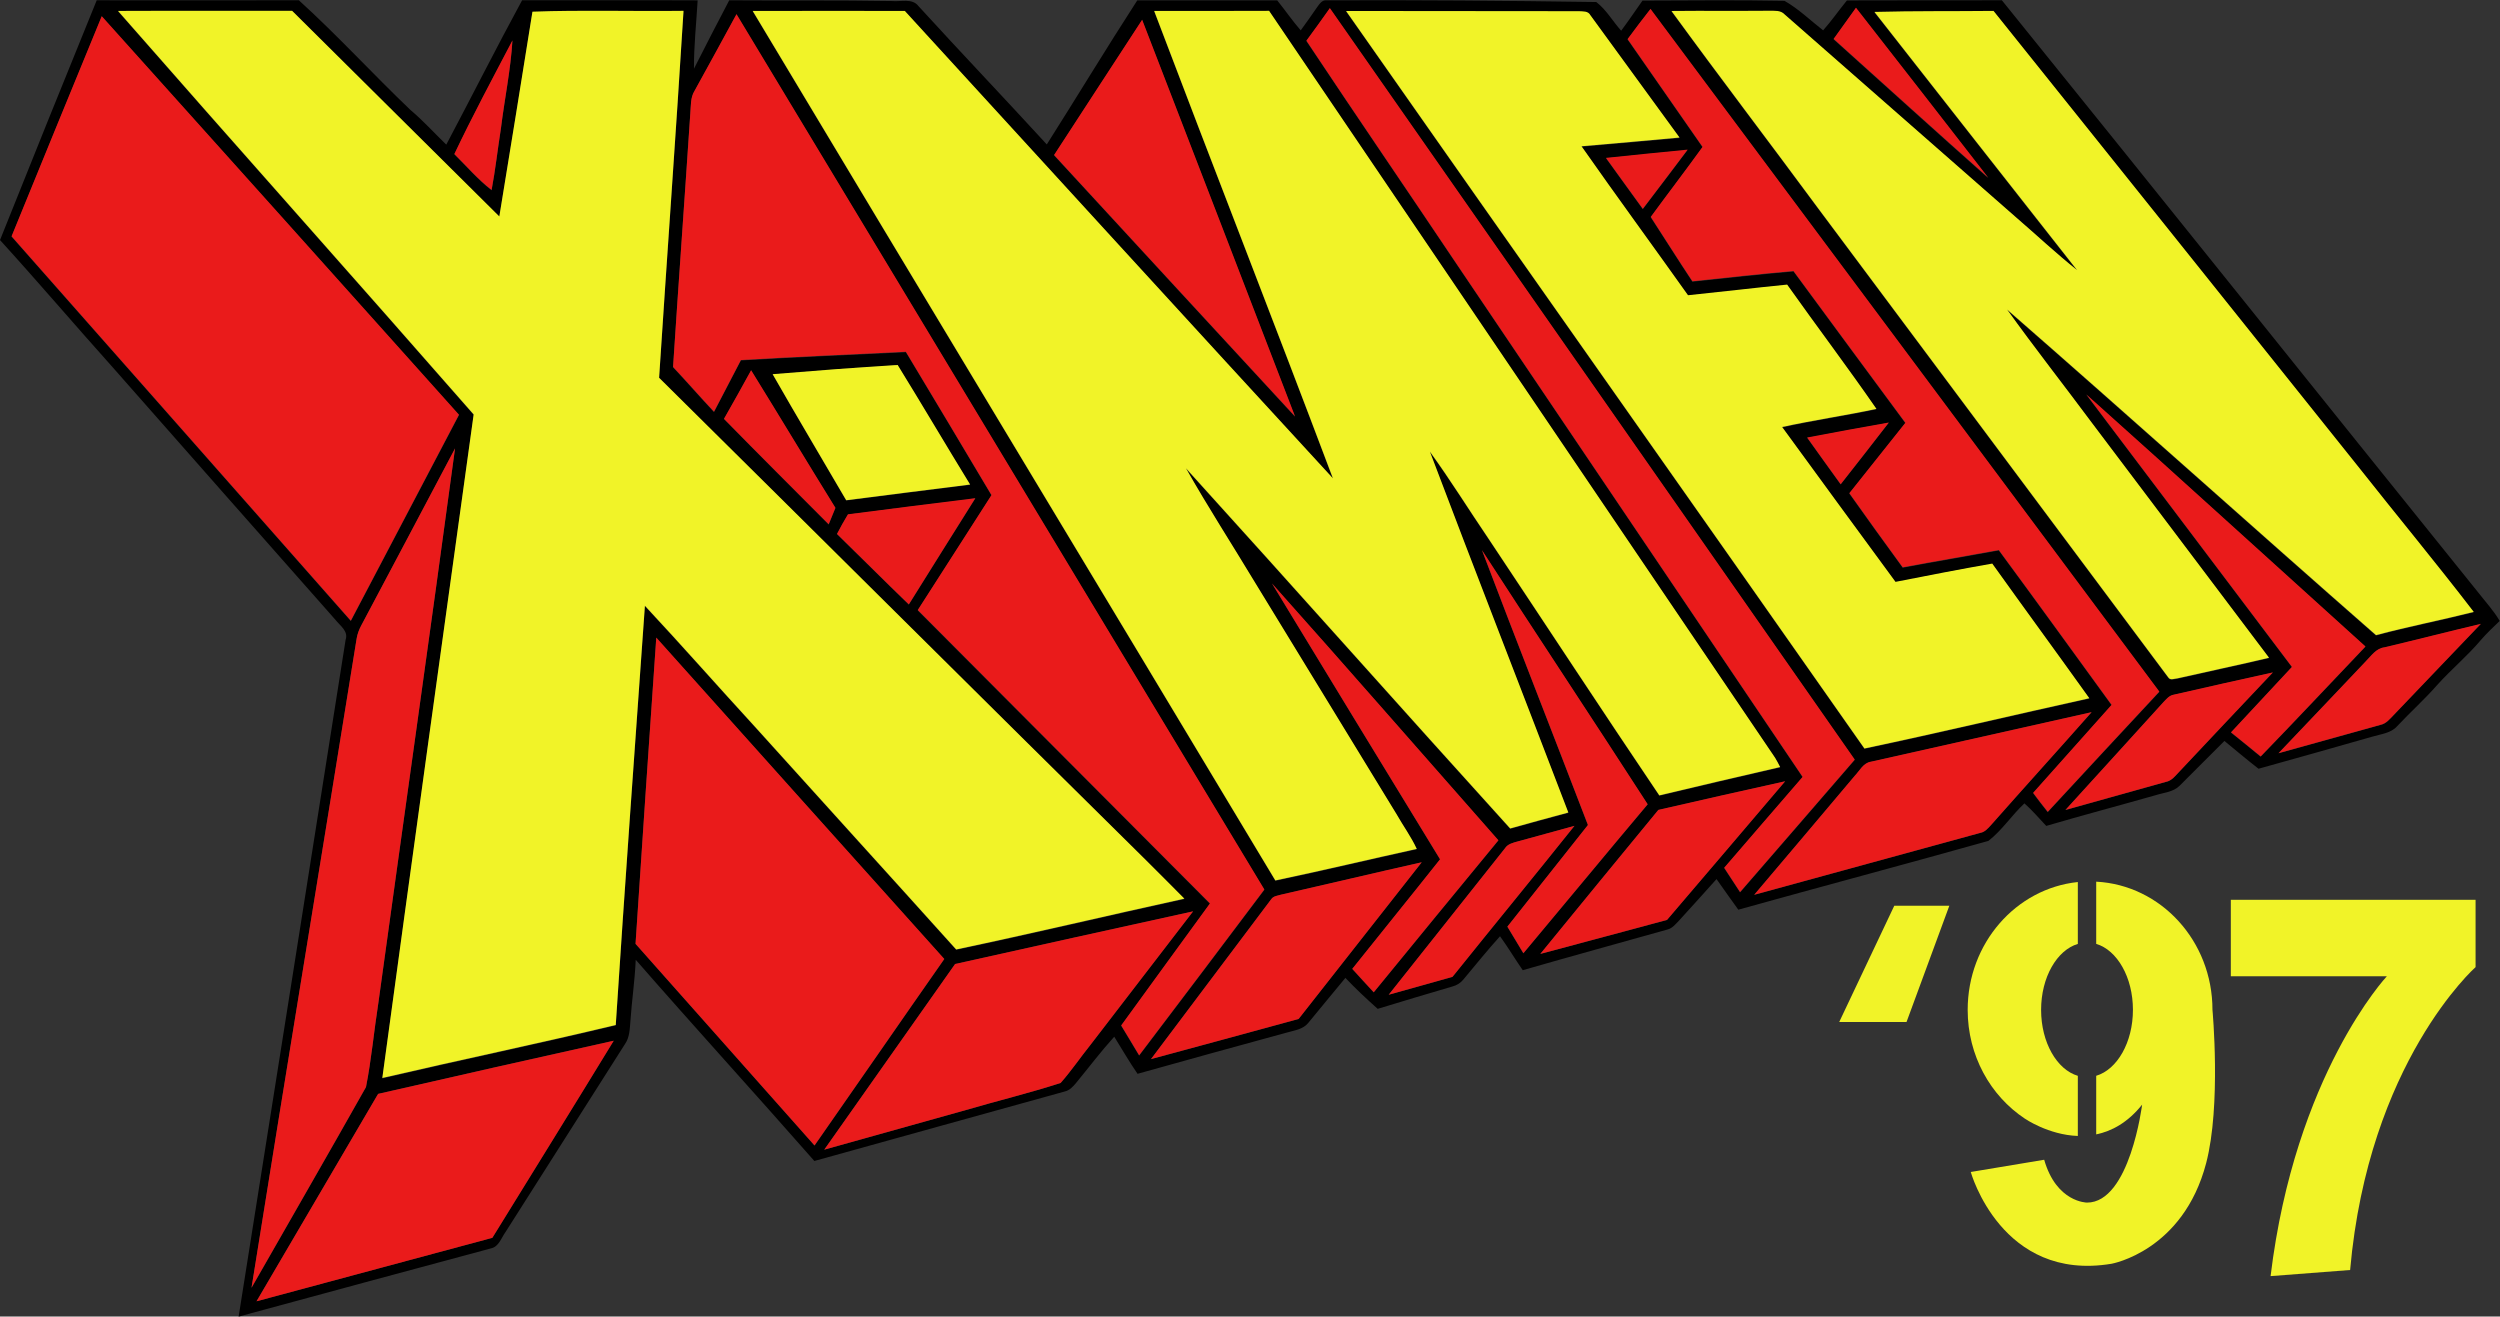 <svg xmlns="http://www.w3.org/2000/svg" xmlns:xlink="http://www.w3.org/1999/xlink" id="body_1" viewBox="360.56 963.33 2545.84 1340.67">

<rect x="360.56" y="963.33" width="2545.84" height="1340.67" fill="#333333" stroke="none"/>

<g transform="matrix(2.039 0 0 2.039 165.59 -0)">
	<g>
		<g transform="matrix(1.333 0 -0 -1.333 71.128 702.981)">
            <path d="M160.04 -236.9C 144.85 -262.8 129.7 -288.72 114.48 -314.61C 143.93 -306.67 173.39 -298.78 202.84 -290.83C 218 -266.22 233.27 -241.66 248.32 -216.98C 218.87 -223.51 189.45 -230.17 160.04 -236.9M376.21 -188.26C 359.86 -211.44 343.54 -234.63 327.18 -257.82C 344.89 -252.85 362.58 -247.89 380.3 -242.96C 392.08 -239.5 404.07 -236.61 415.74 -232.82C 419.79 -228.24 423.24 -223.14 427.07 -218.37C 439.84 -201.75 452.64 -185.16 465.39 -168.52C 435.64 -175.04 405.92 -181.65 376.21 -188.26M498.32 -162.28C 497.09 -162.67 495.54 -162.76 494.71 -163.89C 479.66 -183.87 464.63 -203.89 449.59 -223.89C 468.04 -218.91 486.48 -213.91 504.91 -208.85C 520.3 -189.28 535.67 -169.72 551.03 -150.15C 533.44 -154.1 515.91 -158.29 498.32 -162.28M587.04 -142.34C 585.27 -142.84 583.28 -143.25 582.22 -144.91C 567.72 -163.23 553.17 -181.49 538.65 -199.79C 546.61 -197.53 554.58 -195.32 562.55 -193.09C 577.72 -174.18 593.12 -155.45 608.25 -136.51C 601.16 -138.39 594.13 -140.47 587.04 -142.34M639.68 -130.54C 624.88 -148.47 610.18 -166.49 595.46 -184.49C 611.29 -180.28 627.11 -176.02 642.93 -171.76C 657.66 -154.42 672.5 -137.18 687.19 -119.81C 671.33 -123.3 655.51 -126.93 639.68 -130.54M719.36 -112.48C 716.44 -112.9 715.1 -115.88 713.23 -117.8C 700.73 -132.69 688.14 -147.5 675.59 -162.35C 703.86 -154.64 732.09 -146.83 760.36 -139.13C 762.04 -138.82 763.14 -137.47 764.25 -136.3C 776.77 -122.12 789.48 -108.11 802 -93.92C 774.45 -100.08 746.91 -106.3 719.36 -112.48M832.77 -87.39C 831 -87.68 829.89 -89.18 828.73 -90.38C 816.58 -103.81 804.36 -117.16 792.2 -130.57C 804.74 -127.1 817.27 -123.54 829.82 -120.05C 831.21 -119.79 832.35 -118.92 833.3 -117.89C 845.47 -104.92 857.69 -91.98 869.91 -79.05C 857.51 -81.75 845.14 -84.59 832.77 -87.39M264.25 -66C 261.59 -104.24 259 -142.48 256.48 -180.73C 278.86 -205.89 301.16 -231.12 323.54 -256.28C 339.8 -233.03 355.89 -209.66 372.16 -186.42C 336.14 -146.32 300.22 -106.15 264.25 -66.01M911.74 -69.65C 908.56 -70.02 906.77 -72.85 904.69 -74.92C 893.86 -86.45 882.89 -97.82 872.03 -109.32C 884.78 -105.75 897.54 -102.22 910.3 -98.68C 912.41 -98.22 913.77 -96.44 915.21 -94.97C 926.04 -83.57 936.98 -72.26 947.83 -60.86C 935.77 -63.71 923.78 -66.81 911.74 -69.65M494.94 -45.74C 515.92 -80.19 536.83 -114.68 557.9 -149.07C 547.01 -162.82 535.94 -176.42 525.01 -190.12C 527.69 -193.04 530.34 -196 533.05 -198.9C 548.57 -179.88 564.16 -160.91 579.76 -141.96C 551.48 -109.89 523.41 -77.63 494.94 -45.74M573.6 -33.27C 586.65 -67.65 600.13 -101.89 613.3 -136.23C 603.24 -148.93 593.17 -161.63 583.11 -174.31C 585.1 -177.64 587.11 -180.95 589.11 -184.27C 604.68 -165.7 620.07 -147 635.68 -128.47C 615.13 -96.65 594.18 -65.07 573.6 -33.27M336.07 -19.84C 334.61 -22.24 333.24 -24.7 331.95 -27.19C 340.96 -35.95 349.81 -44.87 358.87 -53.59C 367.11 -40.29 375.49 -27.08 383.78 -13.81C 367.86 -15.73 351.97 -17.81 336.07 -19.84M153.78 -61.34C 152.93 -62.91 152.28 -64.59 151.99 -66.37C 138.95 -147.46 125.55 -228.5 112.61 -309.6C 126.89 -284.53 141.34 -259.54 155.5 -234.4C 157.54 -224.06 158.47 -213.48 160.11 -203.05C 169.65 -133.73 179.5 -64.45 188.86 4.89C 177.17 -17.18 165.53 -39.29 153.78 -61.34M695.43 8.91C 699.61 3.08 703.77 -2.77 707.99 -8.58C 714 -0.88 720.08 6.77 726.02 14.53C 715.81 12.7 705.61 10.88 695.43 8.91M800.01 25.06C 825.67 -8.98 851.41 -42.96 877.06 -77.02C 869.44 -85.19 861.84 -93.37 854.23 -101.54C 857.91 -104.57 861.68 -107.49 865.34 -110.57C 878.55 -96.96 891.52 -83.1 904.6 -69.38C 869.73 -37.91 835.03 -6.24 800.01 25.06M289.62 15.92C 302.61 2.67 315.75 -10.45 328.85 -23.59C 329.7 -21.53 330.55 -19.49 331.37 -17.42C 320.75 -0.29 310.39 16.99 299.79 34.13C 296.44 28.04 293.07 21.95 289.62 15.92M307.86 32.63C 316.89 16.8 326.25 1.15 335.42 -14.6C 350.89 -12.56 366.37 -10.7 381.83 -8.71C 372.71 6.17 363.85 21.21 354.69 36.08C 339.07 35.14 323.46 33.92 307.86 32.63M620.07 113.64C 624.61 107.25 629.3 100.96 633.86 94.57C 639.5 101.92 645.04 109.35 650.64 116.73C 640.44 115.79 630.26 114.66 620.07 113.64M188.6 115.1C 193.2 110.56 197.44 105.58 202.56 101.63C 204 109.28 204.84 117.03 206.05 124.73C 207.41 135.71 209.7 146.61 210.37 157.66C 202.99 143.55 195.44 129.5 188.6 115.1M413.29 114.72C 443.37 82.08 473.42 49.4 503.56 16.79C 484.53 66.35 465.39 115.87 446.29 165.4C 435.3 148.5 424.26 131.63 413.29 114.72M56.5 166.72C 45.18 139.25 33.96 111.75 22.71 84.25C 65.13 36.29 107.42 -11.78 149.82 -59.76C 163.3 -34.02 176.87 -8.34 190.34 17.4C 145.75 67.2 101.17 117 56.5 166.72M294.31 167.49C 289.07 157.89 283.87 148.27 278.56 138.72C 277.02 136.24 277.26 133.21 277.01 130.41C 274.92 98.71 272.6 67.01 270.54 35.3C 275.73 29.79 280.69 24.06 285.88 18.54C 289.23 24.99 292.62 31.42 295.96 37.89C 316.55 39.1 337.17 39.96 357.77 40.98C 368.55 23.13 379.17 5.19 389.85 -12.69C 380.63 -27.05 371.43 -41.42 362.22 -55.78C 398.74 -92.39 435.22 -129.03 471.7 -165.68C 460.64 -180.94 449.47 -196.12 438.44 -211.4C 440.72 -215.12 442.93 -218.86 445.17 -222.59C 460.88 -201.94 476.47 -181.2 492.08 -160.47C 426.15 -51.16 360.24 58.17 294.31 167.48M644.6 168.65C 662.72 143.79 681.4 119.34 699.66 94.59C 743.41 36.08 787 -22.54 830.75 -81.05C 831.5 -82.25 833.05 -81.46 834.17 -81.39C 845.6 -78.77 857.07 -76.38 868.48 -73.67C 846.41 -44.39 824.32 -15.12 802.25 14.16C 791.66 28.42 780.68 42.4 770.32 56.82C 816.61 16.4 862.33 -24.7 908.56 -65.2C 920.68 -61.95 933.02 -59.58 945.18 -56.49C 930.98 -37.99 916.08 -20.03 901.63 -1.72C 856.16 55.07 810.78 111.94 765.26 168.68C 750.39 168.5 735.51 168.7 720.64 168.29C 745.97 136.06 771.18 103.75 796.56 71.56C 788.66 77.86 781.29 84.79 773.65 91.38C 744.72 116.71 715.83 142.08 686.92 167.42C 685.45 168.99 683.22 168.69 681.27 168.73C 669.05 168.63 656.82 168.78 644.6 168.65M522.69 168.65C 587.27 76.44 652.29 -15.47 716.9 -107.66C 745.05 -101.71 773.06 -95.05 801.16 -88.84C 789.11 -71.98 776.84 -55.26 764.79 -38.39C 752.67 -40.51 740.61 -42.87 728.54 -45.24C 714.36 -25.91 700.15 -6.61 686.06 12.78C 697.77 15.35 709.66 17.08 721.39 19.57C 710.53 35.29 698.99 50.55 687.93 66.14C 675.54 64.9 663.18 63.41 650.8 62.15C 637.55 80.79 624.02 99.24 610.9 117.97C 623.15 119.04 635.39 120.08 647.63 121.22C 636.5 136.55 625.3 151.82 614.17 167.13C 613.34 168.7 611.39 168.47 609.91 168.57C 580.83 168.56 551.76 168.64 522.69 168.65M300.39 168.66C 365.5 59.98 431.02 -48.46 496.2 -157.1C 513.91 -153.38 531.51 -149.18 549.18 -145.28C 547.06 -140.69 544.05 -136.59 541.56 -132.21C 523.87 -103.22 506.11 -74.25 488.44 -45.24C 479.89 -31.04 470.87 -17.1 462.71 -2.67C 503.38 -47.5 543.55 -92.78 584.19 -137.62C 591.45 -135.63 598.69 -133.56 605.96 -131.65C 588.74 -86.55 571.16 -41.59 554.09 3.58C 561.79 -7.03 568.7 -18.2 576.06 -29.04C 597.42 -61.08 618.51 -93.31 640.06 -125.23C 655.12 -121.59 670.24 -118.13 685.32 -114.62C 684.72 -113.45 684.12 -112.28 683.45 -111.16C 620.26 -17.87 557.1 75.45 493.85 168.7C 479.5 168.63 465.15 168.68 450.79 168.68C 472.94 110.23 495.73 52.03 517.76 -6.45C 464.17 51.81 410.82 110.29 357.37 168.67C 338.38 168.7 319.38 168.7 300.39 168.66M62.6 168.67C 106.85 118.14 151.6 68.04 195.84 17.5C 184.36 -65.37 172.87 -148.22 161.62 -231.12C 190.73 -224.34 220.02 -218.23 249.08 -211.26C 252.48 -158.89 256.29 -106.53 260 -54.18C 273.87 -69.04 287.3 -84.32 301.05 -99.3C 326.2 -127.23 351.51 -155.01 376.63 -182.96C 405.2 -176.94 433.61 -170.19 462.13 -163.93C 457.1 -158.81 451.98 -153.78 446.92 -148.7C 386.27 -88.84 325.89 -28.71 265.32 31.22C 268.3 77.06 271.64 122.86 274.47 168.7C 255.6 168.47 236.71 169.08 217.87 168.39C 213.77 142.81 209.67 117.23 205.46 91.67C 179.56 117.33 153.71 143.04 127.82 168.71C 106.07 168.66 84.34 168.76 62.6 168.67M705.34 158.2C 724.64 140.85 743.87 123.41 763.29 106.19C 746.84 127.48 730.24 148.65 713.72 169.89C 710.9 166.01 708.14 162.08 705.34 158.2M628.15 158.14C 637.51 144.67 646.9 131.23 656.24 117.77C 649.88 108.94 643.25 100.32 636.83 91.52C 642.05 83.49 647.15 75.37 652.44 67.39C 665.06 68.72 677.67 70.13 690.31 71.23C 704.25 52.25 718.25 33.33 732.23 14.39C 725.22 5.61 718.21 -3.18 711.23 -11.99C 717.83 -21.3 724.5 -30.56 731.23 -39.77C 743.22 -37.53 755.25 -35.53 767.24 -33.31C 781.43 -52.56 795.44 -71.94 809.5 -91.29C 799.69 -102.26 789.9 -113.27 780.1 -124.26C 781.88 -126.66 783.7 -129.03 785.57 -131.37C 799.51 -116.34 813.39 -101.3 827.38 -86.33C 763.87 -1.04 700.25 84.16 636.74 169.44C 633.8 165.73 630.97 161.94 628.15 158.14M507.82 157.55C 526.51 129.42 545.59 101.55 564.39 73.49C 607.52 9.59 650.63 -54.35 693.75 -118.27C 683.97 -129.63 674.12 -140.94 664.36 -152.32C 666.32 -155.37 668.3 -158.41 670.31 -161.43C 684.66 -144.92 698.94 -128.35 713.27 -111.8C 647.73 -17.93 582.19 75.91 516.61 169.75C 513.73 165.66 510.79 161.59 507.82 157.55M54.61 172.83C 79.85 172.81 105.09 172.79 130.34 172.84C 144.81 159.71 158 145.25 172.13 131.76C 176.91 127.74 181.09 123.09 185.58 118.75C 195.11 136.74 204.26 154.95 213.99 172.84C 235.91 172.8 257.83 172.91 279.76 172.8C 279.27 164.27 278.32 155.74 278.38 147.19C 282.69 155.78 287.14 164.29 291.59 172.82C 311.94 172.67 332.3 172.91 352.64 172.55C 355.9 172.24 360.16 173.7 362.48 170.67C 378.37 153.26 394.64 136.21 410.57 118.83C 421.95 136.77 432.93 154.96 444.47 172.79C 461.95 172.78 479.42 172.82 496.9 172.79C 499.9 169.1 502.58 165.15 505.71 161.56C 507.83 164.4 509.8 167.33 511.84 170.23C 512.74 171.44 513.72 173.08 515.49 172.81C 549.14 172.96 582.81 172.68 616.44 172.18C 620.22 169.29 622.61 164.95 625.77 161.43C 628.52 165.12 631.11 168.94 633.76 172.71C 651.49 172.75 669.26 172.98 686.97 172.62C 692.22 169.64 696.67 165.29 701.44 161.57C 704.61 165.14 707.33 169.08 710.35 172.77C 729.71 172.85 749.05 172.8 768.41 172.83C 828.03 99.08 887.24 24.97 946.75 -48.88C 949.52 -52.45 952.63 -55.79 954.93 -59.7C 952.53 -61.99 950.12 -64.27 947.94 -66.77C 942.86 -72.82 936.75 -77.86 931.48 -83.73C 926.77 -89.11 921.42 -93.89 916.53 -99.11C 914.15 -101.84 910.32 -102.08 907.09 -103.09C 892.93 -107.13 878.76 -111.15 864.57 -115.08C 860.24 -111.7 856.03 -108.17 851.79 -104.67C 846.14 -110.21 840.64 -115.91 835 -121.45C 832.62 -123.83 829.06 -124.02 826.02 -124.99C 812.37 -128.88 798.64 -132.5 785.03 -136.5C 782.34 -133.64 779.79 -130.66 776.86 -128.05C 772.1 -132.49 768.48 -138.15 763.35 -142.12C 732.19 -150.88 700.85 -159.19 669.66 -167.89C 666.92 -164.08 664.18 -160.26 661.5 -156.42C 656.83 -161.62 652.17 -166.82 647.45 -171.97C 646.18 -173.26 644.99 -174.85 643.14 -175.31C 625.06 -180.4 606.94 -185.35 588.9 -190.56C 585.98 -186.37 583.38 -181.97 580.38 -177.84C 575.63 -183.1 571.18 -188.62 566.64 -194.06C 565.6 -195.37 564.13 -196.25 562.52 -196.67C 553.18 -199.39 543.86 -202.21 534.55 -205.04C 530.38 -201.31 526.28 -197.51 522.45 -193.44C 517.76 -199.04 513.18 -204.71 508.52 -210.32C 506.58 -212.76 503.3 -213.1 500.5 -213.93C 481.84 -219 463.2 -224.17 444.57 -229.38C 441.46 -224.87 438.74 -220.12 435.84 -215.48C 430.81 -221.04 426.29 -227.03 421.53 -232.82C 420.38 -234.19 419.11 -235.59 417.31 -236C 386.02 -244.62 354.76 -253.39 323.48 -262.04C 301.31 -236.79 278.65 -211.96 256.56 -186.65C 256.24 -194.36 255.08 -202.02 254.56 -209.72C 254.31 -212.62 254.28 -215.74 252.54 -218.22C 237.56 -241.68 222.72 -265.25 207.75 -288.7C 206.16 -290.89 205.26 -294.21 202.27 -294.8C 170.78 -303.32 139.25 -311.74 107.78 -320.35C 121.22 -235.83 134.5 -151.3 147.86 -66.77C 149 -63.49 145.71 -61.45 143.98 -59.2C 116.1 -27.71 88.33 3.87 60.51 35.42C 46.37 51.2 32.64 67.33 18.38 83C 30.35 112.98 42.44 142.92 54.61 172.83" stroke="none" fill="#000000" fill-rule="nonzero"/>
		</g>
		<g transform="matrix(1.333 0 -0 -1.333 187.054 -217.405)">
            <path d="M420.87 -532.74C 423.84 -528.7 426.78 -524.63 429.66 -520.54C 495.24 -614.38 560.78 -708.23 626.32 -802.09C 612 -818.64 597.71 -835.21 583.36 -851.72C 581.35 -848.7 579.37 -845.66 577.41 -842.61C 587.17 -831.23 597.02 -819.92 606.8 -808.56C 563.68 -744.64 520.58 -680.7 477.44 -616.8C 458.64 -588.74 439.56 -560.87 420.87 -532.74" stroke="none" fill="#EA1B1B" fill-rule="nonzero"/>
		</g>
		<g transform="matrix(1.333 0 -0 -1.333 227.163 -218.783)">
            <path d="M511.12 -533.18C 513.94 -529.38 516.78 -525.59 519.71 -521.88C 583.22 -607.16 646.85 -692.36 710.35 -777.65C 696.37 -792.63 682.48 -807.67 668.55 -822.69C 666.67 -820.35 664.85 -817.98 663.07 -815.58C 672.87 -804.59 682.66 -793.58 692.47 -782.61C 678.41 -763.26 664.4 -743.88 650.21 -724.63C 638.22 -726.85 626.19 -728.85 614.21 -731.1C 607.47 -721.89 600.81 -712.62 594.21 -703.31C 601.19 -694.5 608.2 -685.71 615.21 -676.93C 601.22 -657.99 587.22 -639.07 573.29 -620.09C 560.64 -621.19 548.03 -622.6 535.42 -623.93C 530.12 -615.95 525.03 -607.84 519.81 -599.8C 526.23 -591.01 532.86 -582.39 539.22 -573.56C 529.87 -560.09 520.48 -546.65 511.12 -533.18" stroke="none" fill="#EA1B1B" fill-rule="nonzero"/>
		</g>
		<g transform="matrix(1.333 0 -0 -1.333 252.893 -218.916)">
            <path d="M569.01 -533.22C 571.81 -529.33 574.57 -525.41 577.39 -521.53C 593.92 -542.76 610.51 -563.94 626.97 -585.23C 607.55 -568 588.32 -550.56 569.01 -533.22" stroke="none" fill="#EA1B1B" fill-rule="nonzero"/>
		</g>
		<g transform="matrix(1.333 0 -0 -1.333 115.885 -240.584)">
            <path d="M260.74 -540.19C 326.67 -649.5 392.58 -758.83 458.51 -868.15C 442.9 -888.87 427.31 -909.62 411.6 -930.27C 409.36 -926.53 407.15 -922.79 404.87 -919.08C 415.9 -903.8 427.07 -888.62 438.13 -873.36C 401.65 -836.71 365.17 -800.06 328.65 -763.45C 337.86 -749.1 347.06 -734.72 356.28 -720.37C 345.6 -702.48 334.98 -684.55 324.2 -666.7C 303.6 -667.72 282.98 -668.58 262.39 -669.79C 259.05 -676.25 255.66 -682.69 252.31 -689.14C 247.12 -683.61 242.16 -677.89 236.97 -672.38C 239.03 -640.67 241.35 -608.97 243.44 -577.27C 243.69 -574.47 243.45 -571.44 244.99 -568.96C 250.3 -559.4 255.5 -549.78 260.74 -540.19" stroke="none" fill="#EA1B1B" fill-rule="nonzero"/>
		</g>
		<g transform="matrix(1.333 0 -0 -1.333 36.614 -238.807)">
            <path d="M82.38 -539.62C 127.05 -589.34 171.64 -639.14 216.22 -688.94C 202.76 -714.69 189.18 -740.37 175.7 -766.1C 133.3 -718.12 91.02 -670.05 48.6 -622.09C 59.84 -594.6 71.06 -567.09 82.38 -539.62" stroke="none" fill="#EA1B1B" fill-rule="nonzero"/>
		</g>
		<g transform="matrix(1.333 0 -0 -1.333 155.543 -117.461)">
            <path d="M349.97 -500.61C 360.94 -483.69 371.98 -466.83 382.97 -449.93C 402.08 -499.46 421.22 -548.98 440.25 -598.53C 410.11 -565.93 380.06 -533.25 349.97 -500.61" stroke="none" fill="#EA1B1B" fill-rule="nonzero"/>
		</g>
		<g transform="matrix(1.333 0 -0 -1.333 80.65 -118.351)">
            <path d="M181.46 -500.9C 188.29 -486.5 195.84 -472.45 203.22 -458.34C 202.56 -469.39 200.26 -480.29 198.91 -491.27C 197.7 -498.97 196.85 -506.72 195.41 -514.37C 190.29 -510.42 186.05 -505.44 181.46 -500.9" stroke="none" fill="#EA1B1B" fill-rule="nonzero"/>
		</g>
		<g transform="matrix(1.333 0 -0 -1.333 224.471 -114.95)">
            <path d="M505.06 -499.81C 515.25 -498.79 525.43 -497.67 535.63 -496.72C 530.03 -504.11 524.49 -511.53 518.85 -518.88C 514.29 -512.49 509.6 -506.2 505.06 -499.81" stroke="none" fill="#EA1B1B" fill-rule="nonzero"/>
		</g>
		<g transform="matrix(1.333 0 -0 -1.333 114.32 113.074)">
            <path d="M257.22 -426.51C 260.68 -420.48 264.04 -414.38 267.39 -408.3C 277.99 -425.43 288.36 -442.72 298.98 -459.85C 298.16 -461.91 297.3 -463.96 296.45 -466.02C 283.36 -452.87 270.21 -439.76 257.22 -426.51" stroke="none" fill="#EA1B1B" fill-rule="nonzero"/>
		</g>
		<g transform="matrix(1.333 0 -0 -1.333 284.452 91.738)">
            <path d="M640.02 -433.37C 675.04 -464.67 709.74 -496.34 744.61 -527.81C 731.52 -541.53 718.56 -555.39 705.35 -569C 701.69 -565.93 697.92 -563 694.23 -559.97C 701.84 -551.8 709.45 -543.62 717.06 -535.45C 691.42 -501.4 665.68 -467.41 640.02 -433.37" stroke="none" fill="#EA1B1B" fill-rule="nonzero"/>
		</g>
		<g transform="matrix(1.333 0 -0 -1.333 249.591 129.431)">
            <path d="M561.58 -421.25C 571.76 -419.28 581.96 -417.46 592.17 -415.63C 586.23 -423.38 580.15 -431.04 574.14 -438.74C 569.92 -432.93 565.76 -427.08 561.58 -421.25" stroke="none" fill="#EA1B1B" fill-rule="nonzero"/>
		</g>
		<g transform="matrix(1.333 0 -0 -1.333 69.042 293.338)">
            <path d="M155.35 -368.57C 167.09 -346.52 178.73 -324.41 190.43 -302.34C 181.07 -371.68 171.22 -440.96 161.67 -510.28C 160.04 -520.71 159.11 -531.29 157.06 -541.63C 142.91 -566.77 128.46 -591.76 114.17 -616.83C 127.12 -535.73 140.52 -454.69 153.56 -373.6C 153.85 -371.82 154.5 -370.14 155.35 -368.57" stroke="none" fill="#EA1B1B" fill-rule="nonzero"/>
		</g>
		<g transform="matrix(1.333 0 -0 -1.333 129.804 196.504)">
            <path d="M292.06 -399.7C 307.97 -397.67 323.85 -395.6 339.77 -393.67C 331.48 -406.94 323.1 -420.15 314.86 -433.45C 305.8 -424.73 296.96 -415.81 287.95 -407.05C 289.23 -404.56 290.6 -402.1 292.06 -399.7" stroke="none" fill="#EA1B1B" fill-rule="nonzero"/>
		</g>
		<g transform="matrix(1.333 0 -0 -1.333 208.98 227.84)">
            <path d="M470.21 -389.62C 490.79 -421.42 511.74 -453 532.29 -484.82C 516.68 -503.35 501.29 -522.05 485.73 -540.62C 483.73 -537.3 481.72 -533.99 479.73 -530.66C 489.78 -517.98 499.85 -505.28 509.91 -492.58C 496.75 -458.24 483.26 -424.01 470.21 -389.62" stroke="none" fill="#EA1B1B" fill-rule="nonzero"/>
		</g>
		<g transform="matrix(1.333 0 -0 -1.333 182.762 256.934)">
            <path d="M411.21 -380.27C 439.68 -412.16 467.75 -444.42 496.03 -476.49C 480.43 -495.44 464.84 -514.41 449.32 -533.43C 446.6 -530.53 443.96 -527.57 441.28 -524.66C 452.2 -510.95 463.28 -497.35 474.17 -483.6C 453.1 -449.21 432.18 -414.72 411.21 -380.27" stroke="none" fill="#EA1B1B" fill-rule="nonzero"/>
		</g>
		<g transform="matrix(1.333 0 -0 -1.333 321.694 312.738)">
            <path d="M723.81 -362.33C 735.85 -359.48 747.84 -356.39 759.9 -353.54C 749.05 -364.94 738.12 -376.25 727.29 -387.65C 725.84 -389.11 724.49 -390.89 722.37 -391.35C 709.61 -394.9 696.85 -398.43 684.1 -401.99C 694.96 -390.49 705.93 -379.12 716.76 -367.6C 718.84 -365.53 720.63 -362.69 723.81 -362.33" stroke="none" fill="#EA1B1B" fill-rule="nonzero"/>
		</g>
		<g transform="matrix(1.333 0 -0 -1.333 105.865 304.227)">
            <path d="M238.2 -365.07C 274.17 -405.22 310.09 -445.38 346.11 -485.48C 329.84 -508.72 313.75 -532.1 297.49 -555.35C 275.11 -530.18 252.81 -504.95 230.43 -479.8C 232.95 -441.55 235.54 -403.3 238.2 -365.07" stroke="none" fill="#EA1B1B" fill-rule="nonzero"/>
		</g>
		<g transform="matrix(1.333 0 -0 -1.333 295.371 354.123)">
            <path d="M664.58 -349.03C 676.95 -346.23 689.33 -343.39 701.73 -340.69C 689.51 -353.62 677.29 -366.55 665.11 -379.53C 664.16 -380.56 663.03 -381.43 661.64 -381.69C 649.08 -385.18 636.56 -388.74 624.01 -392.21C 636.18 -378.8 648.4 -365.45 660.54 -352.02C 661.7 -350.82 662.82 -349.32 664.58 -349.03" stroke="none" fill="#EA1B1B" fill-rule="nonzero"/>
		</g>
		<g transform="matrix(1.333 0 -0 -1.333 257.57 412.661)">
            <path d="M579.53 -330.22C 607.08 -324.04 634.61 -317.82 662.17 -311.67C 649.64 -325.85 636.94 -339.86 624.41 -354.04C 623.31 -355.21 622.2 -356.57 620.52 -356.87C 592.26 -364.58 564.02 -372.39 535.75 -380.09C 548.31 -365.24 560.9 -350.43 573.4 -335.54C 575.26 -333.62 576.61 -330.64 579.53 -330.22" stroke="none" fill="#EA1B1B" fill-rule="nonzero"/>
		</g>
		<g transform="matrix(1.333 0 -0 -1.333 231.008 454.798)">
            <path d="M519.77 -316.67C 535.6 -313.06 551.42 -309.43 567.28 -305.95C 552.59 -323.32 537.75 -340.56 523.02 -357.89C 507.2 -362.15 491.38 -366.42 475.54 -370.63C 490.27 -352.63 504.97 -334.61 519.77 -316.67" stroke="none" fill="#EA1B1B" fill-rule="nonzero"/>
		</g>
		<g transform="matrix(1.333 0 -0 -1.333 213.46 482.335)">
            <path d="M480.29 -307.82C 487.39 -305.95 494.42 -303.88 501.5 -301.99C 486.38 -320.93 470.98 -339.66 455.8 -358.57C 447.83 -360.81 439.87 -363.02 431.9 -365.27C 446.42 -346.98 460.97 -328.71 475.47 -310.39C 476.54 -308.73 478.52 -308.32 480.29 -307.82" stroke="none" fill="#EA1B1B" fill-rule="nonzero"/>
		</g>
		<g transform="matrix(1.333 0 -0 -1.333 183.889 528.872)">
            <path d="M413.75 -292.86C 431.33 -288.87 448.87 -284.68 466.46 -280.73C 451.1 -300.3 435.72 -319.86 420.34 -339.43C 401.91 -344.48 383.47 -349.49 365.02 -354.47C 380.06 -334.46 395.08 -314.44 410.14 -294.47C 410.97 -293.34 412.51 -293.25 413.75 -292.86" stroke="none" fill="#EA1B1B" fill-rule="nonzero"/>
		</g>
		<g transform="matrix(1.333 0 -0 -1.333 143.183 589.48)">
            <path d="M322.16 -273.38C 351.88 -266.77 381.6 -260.16 411.34 -253.65C 398.6 -270.28 385.79 -286.88 373.02 -303.49C 369.19 -308.26 365.75 -313.36 361.7 -317.95C 350.03 -321.74 338.04 -324.62 326.26 -328.08C 308.54 -333.01 290.84 -337.98 273.14 -342.94C 289.49 -319.76 305.82 -296.56 322.16 -273.38" stroke="none" fill="#EA1B1B" fill-rule="nonzero"/>
		</g>
		<g transform="matrix(1.333 0 -0 -1.333 71.128 702.981)">
            <path d="M160.04 -236.9C 189.45 -230.17 218.87 -223.51 248.32 -216.98C 233.27 -241.66 218 -266.22 202.84 -290.83C 173.39 -298.78 143.93 -306.67 114.48 -314.61C 129.7 -288.72 144.85 -262.8 160.04 -236.9" stroke="none" fill="#EA1B1B" fill-rule="nonzero"/>
		</g>
		<g transform="matrix(1.333 0 -0 -1.333 38.649 -243.34)">
            <path d="M86.96 -541.07C 108.7 -540.97 130.43 -541.08 152.18 -541.02C 178.07 -566.7 203.92 -592.41 229.82 -618.07C 234.03 -592.5 238.13 -566.93 242.23 -541.35C 261.07 -540.66 279.96 -541.27 298.83 -541.03C 296 -586.87 292.66 -632.68 289.68 -678.51C 350.25 -738.44 410.63 -798.57 471.28 -858.44C 476.34 -863.51 481.46 -868.55 486.49 -873.67C 457.97 -879.92 429.56 -886.68 400.99 -892.7C 375.87 -864.75 350.56 -836.97 325.41 -809.04C 311.66 -794.06 298.23 -778.78 284.36 -763.92C 280.65 -816.27 276.84 -868.63 273.44 -921C 244.38 -927.97 215.09 -934.07 185.98 -940.85C 197.23 -857.96 208.72 -775.1 220.2 -692.24C 175.96 -641.7 131.21 -591.6 86.96 -541.07" stroke="none" fill="#F1F328" fill-rule="nonzero"/>
		</g>
		<g transform="matrix(1.333 0 -0 -1.333 117.911 -243.319)">
            <path d="M265.3 -541.07C 284.29 -541.02 303.29 -541.03 322.29 -541.06C 375.73 -599.44 429.08 -657.92 482.68 -716.17C 460.64 -657.69 437.85 -599.5 415.71 -541.05C 430.06 -541.05 444.41 -541.1 458.77 -541.02C 522.01 -634.28 585.17 -727.6 648.36 -820.89C 649.04 -822 649.63 -823.18 650.24 -824.35C 635.15 -827.86 620.03 -831.32 604.97 -834.96C 583.42 -803.04 562.33 -770.81 540.98 -738.77C 533.61 -727.93 526.7 -716.75 519 -706.14C 536.07 -751.31 553.65 -796.28 570.88 -841.38C 563.6 -843.29 556.36 -845.36 549.1 -847.35C 508.46 -802.51 468.29 -757.23 427.62 -712.4C 435.78 -726.83 444.8 -740.77 453.35 -754.97C 471.03 -783.98 488.78 -812.95 506.48 -841.94C 508.96 -846.32 511.97 -850.42 514.09 -855.01C 496.42 -858.9 478.82 -863.11 461.11 -866.83C 395.93 -758.19 330.41 -649.75 265.3 -541.07" stroke="none" fill="#F1F328" fill-rule="nonzero"/>
		</g>
		<g transform="matrix(1.333 0 -0 -1.333 192.011 -243.297)">
            <path d="M432.02 -541.06C 461.09 -541.07 490.16 -541.15 519.24 -541.14C 520.72 -541.24 522.67 -541 523.51 -542.58C 534.63 -557.89 545.83 -573.16 556.96 -588.48C 544.73 -589.63 532.48 -590.66 520.23 -591.74C 533.35 -610.47 546.88 -628.92 560.13 -647.56C 572.51 -646.3 584.87 -644.81 597.27 -643.57C 608.32 -659.16 619.86 -674.42 630.73 -690.14C 618.99 -692.63 607.1 -694.36 595.39 -696.92C 609.49 -716.32 623.7 -735.61 637.87 -754.95C 649.94 -752.58 662.01 -750.22 674.12 -748.1C 686.17 -764.97 698.44 -781.69 710.49 -798.55C 682.39 -804.76 654.39 -811.42 626.23 -817.37C 561.62 -725.18 496.6 -633.27 432.02 -541.06" stroke="none" fill="#F1F328" fill-rule="nonzero"/>
		</g>
		<g transform="matrix(1.333 0 -0 -1.333 232.65 -243.297)">
            <path d="M523.46 -541.06C 535.68 -540.93 547.91 -541.08 560.13 -540.97C 562.07 -541.02 564.3 -540.72 565.78 -542.29C 594.69 -567.62 623.57 -593 652.5 -618.33C 660.15 -624.92 667.51 -631.85 675.42 -638.15C 650.04 -605.96 624.82 -573.64 599.5 -541.41C 614.36 -541 629.24 -541.2 644.11 -541.03C 689.64 -597.77 735.02 -654.63 780.48 -711.43C 794.93 -729.74 809.83 -747.7 824.03 -766.2C 811.87 -769.28 799.54 -771.66 787.42 -774.9C 741.19 -734.41 695.47 -693.3 649.18 -652.89C 659.53 -667.31 670.51 -681.29 681.1 -695.54C 703.17 -724.82 725.26 -754.1 747.34 -783.38C 735.93 -786.09 724.45 -788.48 713.02 -791.1C 711.91 -791.17 710.36 -791.96 709.6 -790.75C 665.86 -732.25 622.26 -673.63 578.51 -615.12C 560.25 -590.37 541.57 -565.92 523.46 -541.06" stroke="none" fill="#F1F328" fill-rule="nonzero"/>
		</g>
		<g transform="matrix(1.333 0 -0 -1.333 120.4 74.07)">
            <path d="M270.9 -439.05C 286.5 -437.76 302.11 -436.55 317.73 -435.6C 326.9 -450.47 335.75 -465.51 344.88 -480.4C 329.41 -482.38 313.93 -484.25 298.46 -486.28C 289.29 -470.53 279.94 -454.88 270.9 -439.05" stroke="none" fill="#F1F328" fill-rule="nonzero"/>
		</g>
		<g transform="matrix(1.333 0 -0 -1.333 260.466 538.595)">
            <path d="M586.05 -289.74L606.68 -289.74L590.64 -333.3L565.42 -333.3L586.05 -289.74L586.05 -289.74z" stroke="none" fill="#F1F328" fill-rule="nonzero"/>
		</g>
		<g transform="matrix(1.333 0 -0 -1.333 307.463 862.229)">
            <path d="M691.79 -185.71C 700.96 -110.06 735.35 -73.37 735.35 -73.37L735.35 -73.37L676.89 -73.37L676.89 -44.72L768.59 -44.72L768.59 -69.94C 768.59 -69.94 728.47 -105.47 721.59 -183.42L721.59 -183.42L691.79 -185.71z" stroke="none" fill="#F1F328" fill-rule="nonzero"/>
		</g>
		<g transform="matrix(1.333 0 -0 -1.333 300.204 629.533)">
            <path d="M675.46 -260.51C 675.46 -234.73 656.15 -213.75 631.9 -212.49L631.9 -212.49L631.9 -235.8C 639.75 -238.13 645.66 -248.31 645.66 -260.51C 645.66 -272.71 639.75 -282.89 631.9 -285.22L631.9 -285.22L631.9 -307.18C 637.71 -305.98 643.71 -302.77 649.1 -296.04C 649.1 -296.04 644.51 -332.73 628.46 -332.73C 628.46 -332.73 617 -332.73 612.41 -316.68L612.41 -316.68L584.9 -321.26C 584.9 -321.26 596.37 -362.53 637.63 -355.65C 637.63 -355.65 664.47 -350.94 673.1 -317.93C 678.76 -296.25 675.46 -260.51 675.46 -260.51" stroke="none" fill="#F1F328" fill-rule="nonzero"/>
		</g>
		<g transform="matrix(1.333 0 -0 -1.333 276.762 724.544)">
            <path d="M622.71 -229.97C 622.71 -229.97 631.57 -236.1 642.6 -236.49L642.6 -236.49L642.6 -213.96C 634.75 -211.63 628.84 -201.45 628.84 -189.25C 628.84 -177.05 634.75 -166.88 642.6 -164.54L642.6 -164.54L642.6 -141.35C 619.43 -143.77 601.33 -164.29 601.33 -189.25C 601.33 -206.39 609.86 -221.44 622.71 -229.97" stroke="none" fill="#F1F328" fill-rule="nonzero"/>
		</g>
	</g>
</g>
</svg>